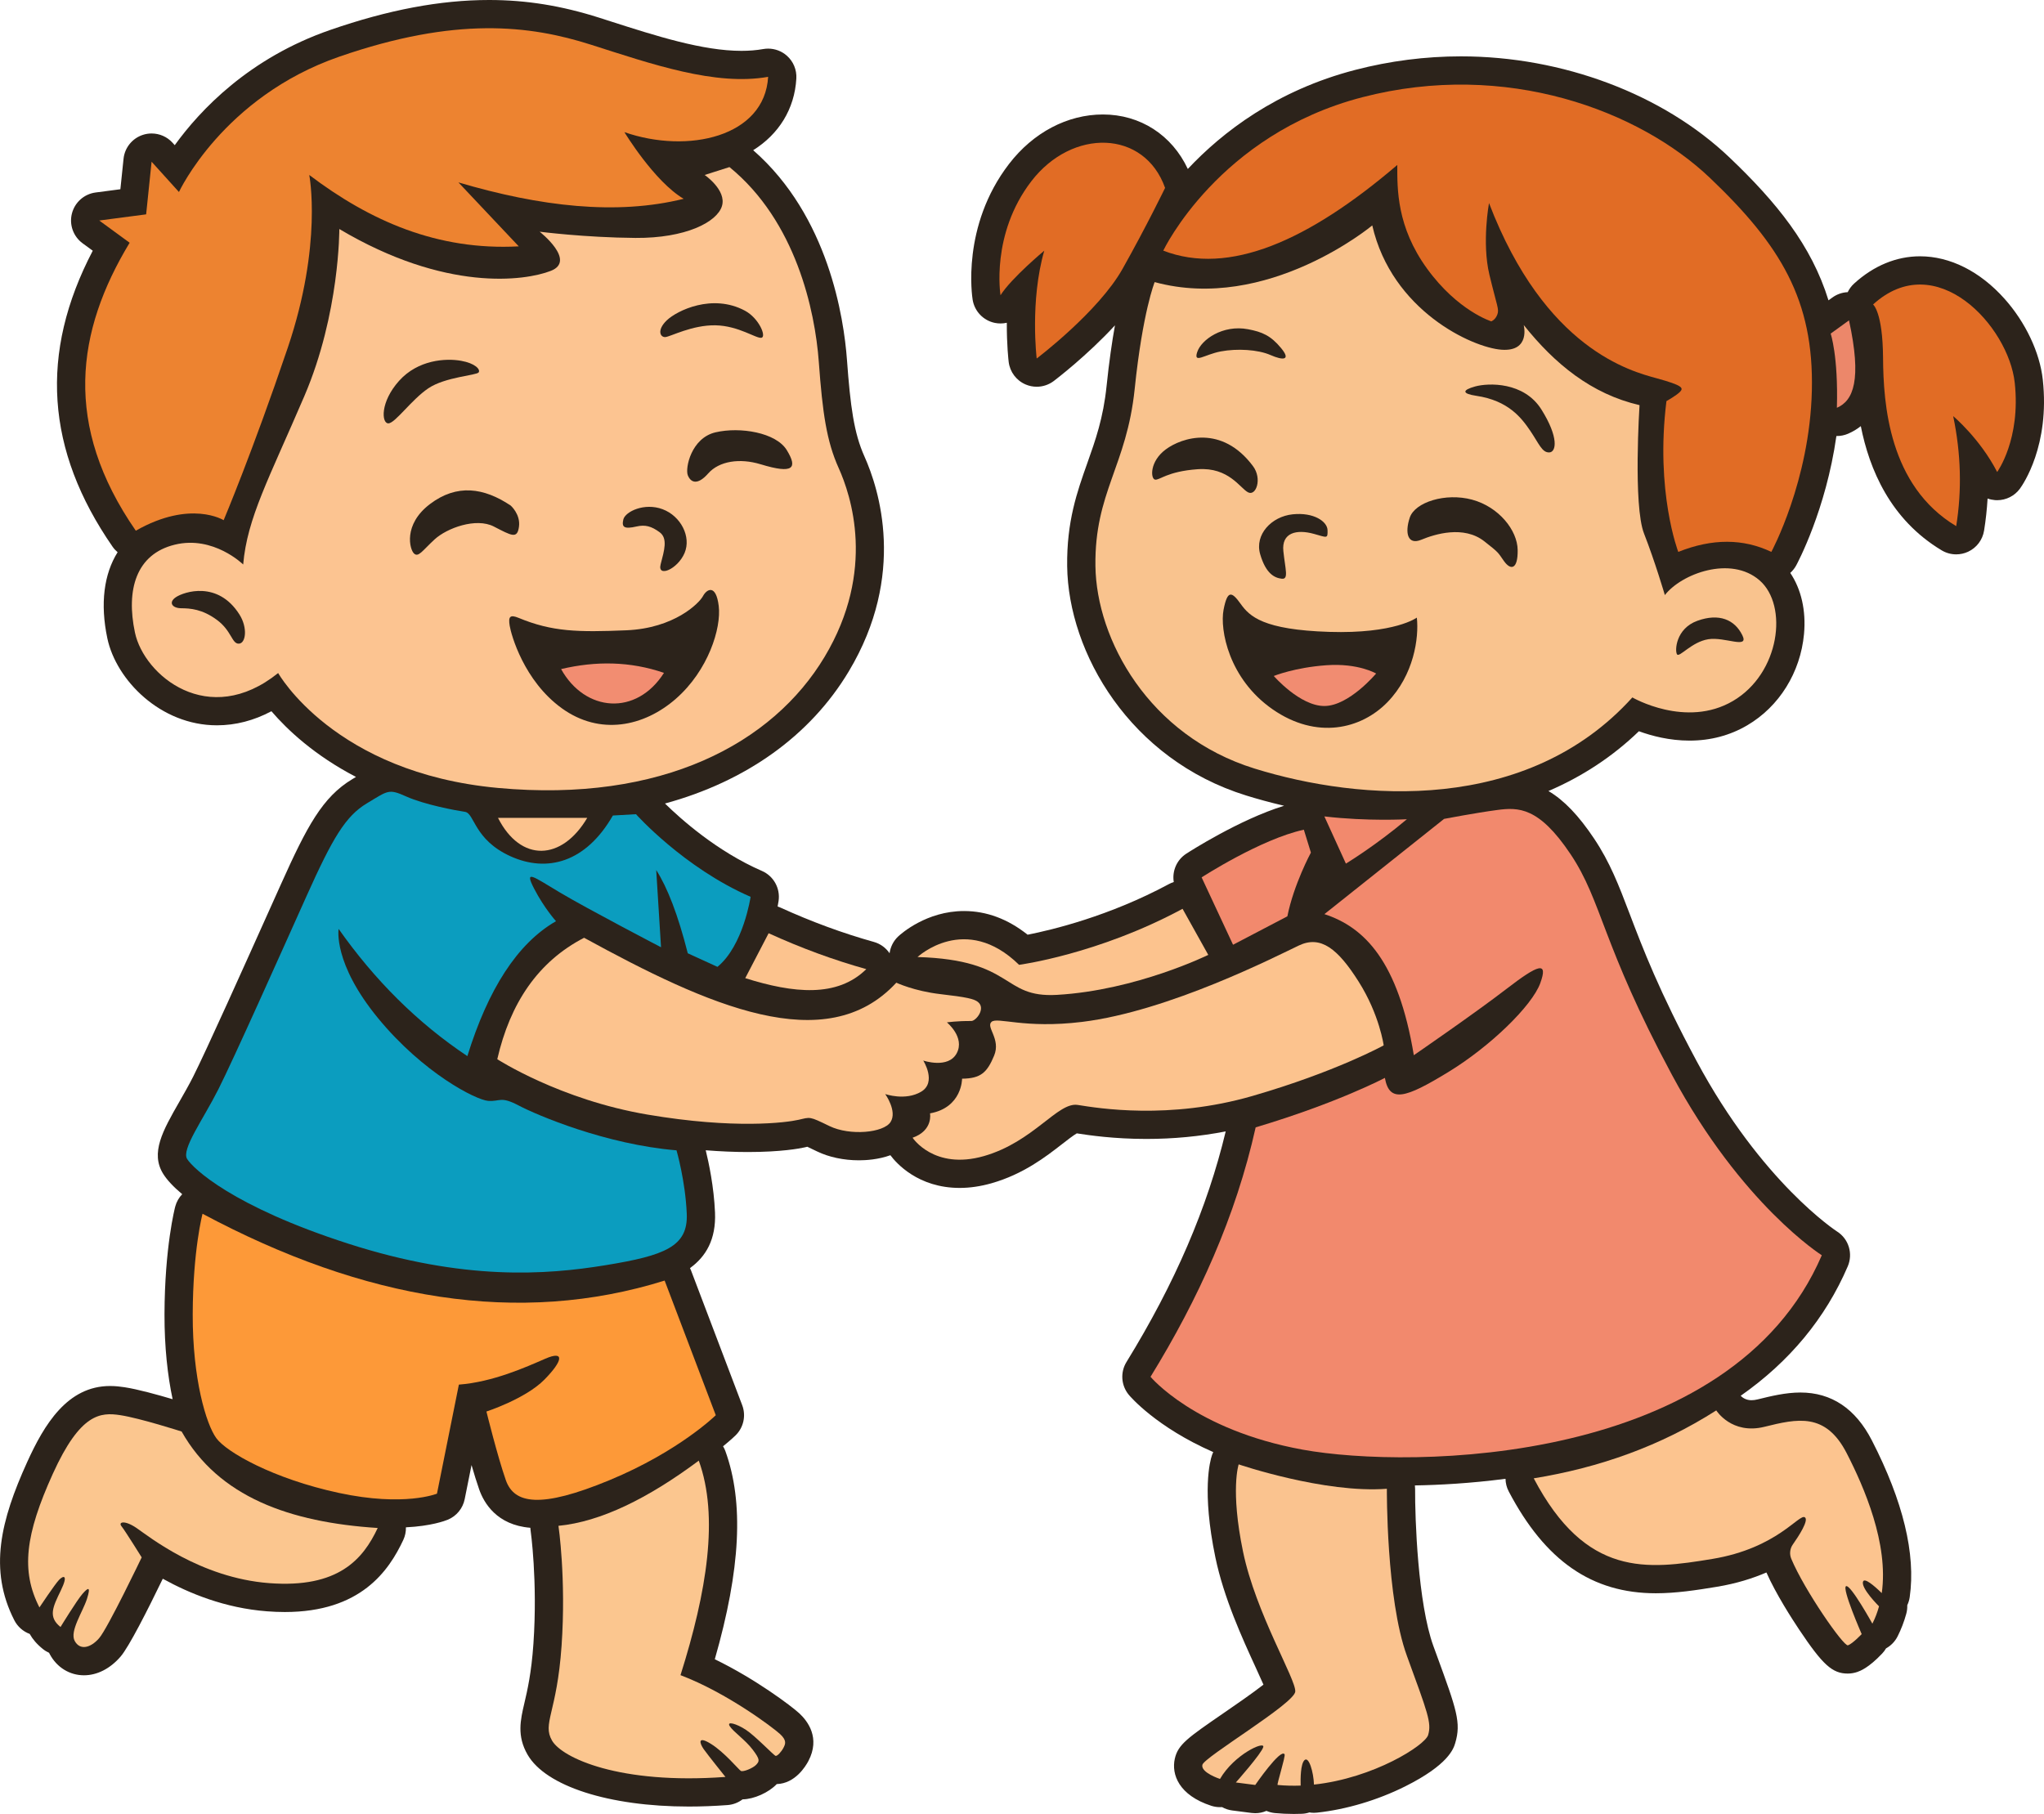 <?xml version="1.0" encoding="UTF-8"?>
<svg id="Layer_1" xmlns="http://www.w3.org/2000/svg" version="1.1" viewBox="0 0 955.42 848.01">
  <!-- Generator: Adobe Illustrator 29.5.1, SVG Export Plug-In . SVG Version: 2.1.0 Build 141)  -->
  <defs>
    <style>
      .st0 {
        fill: #0b9dbf;
      }

      .st1 {
        fill: #f18c71;
      }

      .st2 {
        fill: #ed8330;
      }

      .st3 {
        fill: #2c231b;
      }

      .st4 {
        fill: #fcc48f;
      }

      .st5 {
        fill: #fcc491;
      }

      .st6 {
        fill: #fbc68f;
      }

      .st7 {
        fill: #f28d71;
      }

      .st8 {
        fill: #fcc38e;
      }

      .st9 {
        fill: #ec876a;
      }

      .st10 {
        fill: #e16c25;
      }

      .st11 {
        fill: #f9c38e;
      }

      .st12 {
        fill: #fac38f;
      }

      .st13 {
        fill: #f2896d;
      }

      .st14 {
        fill: #fd9938;
      }
    </style>
  </defs>
  <path class="st3" d="M944.17,228.44c-2.49,3.41-6.46,5.4-10.64,5.4-.35,0-.7-.01-1.04-.04-1.19-.1-2.35-.35-3.44-.74-.3,5.03-.84,10.04-1.64,15-.7,4.33-3.49,8.02-7.46,9.87-1.77.82-3.68,1.23-5.57,1.23-2.36,0-4.71-.63-6.79-1.88-24.05-14.41-33.81-37.98-37.8-58.06-1.73,1.38-3.71,2.58-5.99,3.56-1.67.71-3.44,1.06-5.19,1.06-.08,0-.16-.01-.23-.01-4.88,34.48-18.12,59.25-18.78,60.48-.74,1.36-1.69,2.54-2.78,3.52,5.12,7.62,7.43,17.62,6.42,28.58-1.66,17.93-11.57,33.88-26.52,42.66-4.04,2.38-8.33,4.16-12.84,5.36-4.51,1.2-9.23,1.8-14.15,1.8-9.33,0-17.65-2.18-23.66-4.38-12.23,11.8-26.43,21.15-42.29,27.95,7.29,4.27,14.15,11.49,21.3,22.17,7.51,11.23,11.54,21.8,16.64,35.19,6.14,16.13,13.78,36.21,31.35,68.94,30.4,56.65,65.21,79.35,65.55,79.57,5.51,3.46,7.63,10.39,5.06,16.36-10.43,24.26-27.2,44.49-50.04,60.49.75.78,2.4,2.07,5.04,2.07.88,0,1.85-.13,2.88-.38,6.11-1.51,13.04-3.22,19.99-3.22,14.54,0,25.77,7.52,33.39,22.35,14.63,28.49,20.59,53.15,17.71,73.29-.19,1.34-.59,2.62-1.15,3.81.05,1.34-.1,2.69-.47,4.02-1.01,3.69-2.38,7.24-4.05,10.55-1.22,2.4-3.11,4.33-5.39,5.59-.5.85-1.1,1.66-1.8,2.4-6.42,6.79-10.32,8.16-11.61,8.62-1.41.49-2.98.76-4.47.76h-.01c-7.22,0-11.7-4.05-22.79-20.65-3.17-4.75-10.81-16.57-15.24-26.61-6.3,2.72-13.94,5.17-23.14,6.69-9.66,1.6-19.11,3.03-28.55,3.03-29.83,0-51.68-15.12-68.75-47.59-.98-1.85-1.48-3.88-1.51-5.92-16.48,2.15-31.18,2.91-42.36,3.1.06.54.1,1.09.1,1.65-.09,13.65,1.28,53.47,8.55,73.46l1.56,4.27c9.29,25.45,11.5,31.5,8.63,41.09-.74,2.47-3,10.05-23.46,20.26-12.88,6.42-27.48,10.77-41.13,12.24-.47.05-.95.08-1.42.08-.72,0-1.44-.06-2.14-.18-1.14.38-2.35.6-3.61.64-1.23.05-2.47.07-3.69.07-2.97,0-5.93-.14-8.79-.41-1.39-.13-2.73-.48-4-1.02-1.63.7-3.41,1.08-5.23,1.08-.56,0-1.12-.04-1.69-.11l-9.06-1.17c-1.7-.22-3.31-.76-4.76-1.57-.32.02-.64.03-.96.03-1.36,0-2.73-.21-4.07-.64-15.12-4.91-18.72-14.61-17.05-22.04,1.51-6.64,6.04-9.76,22.91-21.37,5.12-3.52,13.53-9.31,18.52-13.23-1.07-2.44-2.41-5.37-3.6-7.97-6.3-13.73-14.93-32.54-18.88-51.56-6.4-30.88-2.47-45.11-1.61-47.65.17-.53.39-1.04.63-1.53-26.68-11.7-38.79-25.95-39.48-26.78-3.61-4.36-4.05-10.53-1.08-15.35,22.63-36.77,37.82-72.09,46.37-107.79-12.07,2.34-24.5,3.52-37.13,3.52-15.01,0-26.7-1.7-32.47-2.61-1.65.95-4.6,3.24-6.83,4.98-7.65,5.95-18.12,14.09-33.01,18.34-5.09,1.45-10.1,2.19-14.89,2.19-19.49,0-29.68-11.63-32.41-15.29-5.6,2.04-11.45,2.38-14.68,2.38-7.12,0-14.07-1.48-19.57-4.15-1.55-.75-3.36-1.63-4.58-2.19-.38.09-.78.19-1.22.29-2.28.51-10.93,2.18-26.58,2.18-6.29,0-12.87-.29-19.68-.82,1.39,5.64,3.83,17.01,4.34,29.1.53,12.59-4.27,20.61-11.69,25.98.18.36.34.73.49,1.12l23.91,62.96c1.86,4.9.65,10.43-3.08,14.1-.24.24-2.22,2.16-5.87,5.12.42.7.79,1.43,1.07,2.21,8.71,24.02,7.16,55.16-4.93,97.35,19,9.21,35.72,21.82,39.44,25.23,4.04,3.72,9.97,11.56,4.31,22.35-1.31,2.49-6.18,10.51-14.79,10.78-3.75,3.97-10.64,7.06-15.98,7.14-2,1.53-4.44,2.48-7.04,2.67-6.17.46-12.26.69-18.09.69-37.29,0-66.88-9.52-75.37-24.26-5.06-8.78-3.33-16.21-1.49-24.07,1.38-5.91,3.28-14,4.23-27.79,2.03-29.55-1.32-52.97-1.35-53.2-.05-.33-.07-.67-.09-1-15.68-1.26-21.69-11.6-23.91-17.92-1.15-3.28-2.39-7.3-3.58-11.41l-3.2,15.96c-.87,4.32-3.83,7.92-7.9,9.6-1.32.54-7.82,2.98-19.57,3.56.05,2.01-.35,4.03-1.23,5.9-6.78,14.46-19.9,33.69-55.37,33.69-2.66,0-5.46-.11-8.32-.33-19.78-1.5-36.52-8.47-48.73-15.23-7.23,14.95-15.83,31.88-19.72,36.39-4.86,5.64-10.94,8.75-17.12,8.75-6.68,0-12.64-3.67-15.95-9.8-.12-.24-.24-.48-.36-.71-1.02-.46-1.99-1.04-2.88-1.76-2.84-2.27-4.83-4.65-6.18-7.07-3.07-1.13-5.66-3.39-7.19-6.39-12.09-23.69-6.35-46.69,6-73.92,7.98-17.6,18.82-35.59,38.76-35.59,2.65,0,5.03.31,6.81.58,6.17.94,15.61,3.56,22.43,5.59-2.33-10.91-3.84-24.36-3.8-39.73.1-31.43,4.83-49.62,5.03-50.37.59-2.19,1.72-4.15,3.25-5.74-4.2-3.51-7.11-6.7-8.83-9.42-6.21-9.84-.19-20.37,7.44-33.7,2.22-3.88,4.52-7.89,6.53-11.87,6.18-12.28,24.15-52.34,36.04-78.84l5-11.13c12.15-27.05,19.4-40.71,33.36-49.09.61-.36,1.16-.69,1.69-1.02-19.42-10.08-32.12-22.08-39.53-30.71-8.24,4.38-16.78,6.58-25.49,6.58-26.31,0-47.06-21.1-51.2-40.65-3.43-16.21-1.59-30.12,4.8-40.27-.87-.73-1.66-1.58-2.34-2.55-31.25-45.14-34.33-90.52-9.28-138.4l-4.75-3.47c-4.35-3.19-6.33-8.7-4.99-13.93,1.34-5.23,5.72-9.11,11.07-9.82l11.58-1.52,1.48-14.23c.53-5.18,4.07-9.57,9.03-11.19,1.34-.44,2.73-.65,4.09-.65,3.68,0,7.26,1.53,9.8,4.35l1.01,1.12c11.78-16.31,34.68-40.71,72.62-53.85C181.53,4.58,205.84,0,228.6,0c17.4,0,33.79,2.64,51.56,8.3l5.36,1.72c21.08,6.76,42.88,13.75,61.06,13.75,3.62,0,7.05-.28,10.17-.84.77-.13,1.54-.2,2.3-.2,3.21,0,6.34,1.17,8.77,3.33,3.02,2.68,4.64,6.6,4.41,10.63-.82,14.35-8.23,26.05-20.17,33.53,35.25,30.8,42.4,78.53,43.83,97.98,1.61,21.87,3.25,34.22,8.18,45.21,6.8,15.17,19.71,55.31-7.31,100.42-18.09,30.22-48.19,51.52-85.93,61.81,7.19,7.06,24.18,22.33,45.3,31.51,5.47,2.37,8.66,8.12,7.8,14.02-.07.42-.21,1.33-.45,2.6.43.15.85.31,1.27.5,14.53,6.62,29.23,12.03,43.72,16.08,3.05.85,5.61,2.76,7.34,5.29.4-2.95,1.78-5.76,4.06-7.89,1.3-1.21,13.19-11.85,30.74-11.85,10.52,0,20.49,3.72,29.72,11.07,11.38-2.24,38.22-8.66,66.17-23.73.7-.38,1.42-.66,2.15-.9-.84-5.07,1.34-10.33,5.84-13.24,1.1-.72,24.72-15.95,45.73-22.41-6.68-1.56-12.65-3.22-17.71-4.79-54.27-16.83-83.18-66.67-83.69-107.19-.26-20.97,4.66-34.82,9.42-48.22,3.83-10.8,7.45-21,9-36.01,1.19-11.5,2.56-20.87,3.92-28.38-13.07,14.19-27.73,25.36-28.61,26.03-2.33,1.76-5.14,2.67-7.97,2.67-1.74,0-3.49-.34-5.15-1.05-4.35-1.84-7.38-5.87-7.95-10.56-.07-.6-.93-7.92-.87-18.3-.96.22-1.94.33-2.94.33-.87,0-1.75-.09-2.62-.26-5.38-1.09-9.52-5.39-10.41-10.8-.23-1.39-5.35-34.46,17-63.51,11.3-14.7,27.3-23.13,43.89-23.13,17.47,0,32.29,9.64,39.68,25.47,16.19-17.25,41.52-36.79,78.31-46.32,16.19-4.2,32.8-6.32,49.37-6.32,47.53,0,94.47,17.69,125.56,47.31,22,20.97,38.27,41.02,46.23,66.75l1.85-1.34c2.12-1.53,4.6-2.37,7.13-2.48.73-1.49,1.71-2.86,2.97-4,9.15-8.36,19.81-12.77,30.83-12.77,14.03,0,28.05,7.04,39.48,19.83,9.83,10.99,16.52,25.12,17.91,37.82,3.37,30.77-9.23,48.99-10.68,50.97Z"/>
  <path class="st6" d="M176.55,714.32c-41.16-2.64-74.39-14.55-91.65-45.09,0,0-19.41-6.24-28.65-7.65-9.24-1.41-18.68-1-31.56,27.41-12.88,28.41-15,45.35-6.26,62.47,0,0,7.15-10.74,9.15-12.86s4.52-2.65.84,4.96c-3.68,7.61-6.09,12.29-.13,17.05,0,0,7.57-12.4,10.26-15.49,2.69-3.09,3.99-3.62,2.1,2.34s-8.18,15.11-5.74,19.65c2.45,4.54,7.43,3.35,11.45-1.3s19.87-37.75,19.87-37.75c0,0-7.78-12.5-9.43-14.54-1.65-2.03,1.42-2.98,6.95.76,5.53,3.74,29.68,23.36,62.07,25.82,32.39,2.47,43.9-11.22,50.74-25.8Z"/>
  <path class="st6" d="M326.63,682.84c-23.89,17.78-45.92,28.57-65.59,30.47,0,0,3.63,24.53,1.46,56.03-2.17,31.5-9.12,36.3-4.47,44.36s31.41,20.65,81.06,17c0,0-8.18-10.18-10.15-12.97-1.97-2.79-3-6.44,3.35-2.5,6.35,3.94,12.97,12.03,14,12.65,1.03.62,5.76-1.29,7.24-2.94,1.47-1.65,1.79-2.38-1.68-6.97-3.47-4.59-9-8.32-10.71-10.94s3.12-1.24,7.53,1.65,13.09,12.03,13.88,12.18,2.68-1.91,3.62-3.71c.94-1.79,1.74-3.47-1.56-6.5-3.29-3.03-24.82-19.29-46.53-27.53,12.34-39.07,18.01-74.16,8.55-100.27Z"/>
  <path class="st14" d="M334.58,661.6s-17.15,16.87-49.62,30.34c-32.47,13.47-44.65,11.06-48.53,0-3.88-11.06-9.06-32.06-9.06-32.06,0,0,18.24-5.94,27.06-14.88,8.82-8.94,9.53-13.76.47-9.82-9.06,3.94-24.41,10.88-40.41,12.12l-10.24,50.97s-15.18,6.26-45.88-.35-52.5-19.06-57.26-25.59c-4.76-6.53-11.12-27.79-11.03-57.88.09-30.09,4.59-47.03,4.59-47.03,75.79,40.52,147.99,52.49,216,31.24l23.91,62.96Z"/>
  <path class="st0" d="M218.46,493.73c-23.35-15.58-43.31-35.53-60.18-59.47,0,0-2.74,15.97,18.44,41.74,21.18,25.76,45.82,38.24,51.47,38.65,5.65.41,5.71-2.35,14.29,2.18,8.59,4.53,40.74,18.21,73.74,20.94,0,0,4.15,14.29,4.79,29.65.65,15.35-10.24,19.53-38,24.06s-66.06,7.35-120.18-10.06c-54.12-17.41-72.53-35.12-75.35-39.59-2.82-4.47,7.35-18.24,14.59-32.59,7.24-14.35,29.21-63.59,41.29-90.5,12.09-26.91,18.12-37.18,28.12-43.18s10.09-6.94,18.47-3.18c8.38,3.76,22.82,6.47,27.38,7.15,4.56.68,4.14,13,21.29,20.77,17.15,7.77,35.25,2.9,47.85-19.05l10.8-.62s22.36,25.06,53.58,38.63c0,0-3.36,22.81-15.49,32.74l-13.88-6.35c-4.58-18.03-9.51-30.72-14.75-38.92l2.25,36.1s-34.57-18.01-47.27-25.6c-12.71-7.59-16.76-10.94-12.06-1.82,4.71,9.12,10.24,15.24,10.24,15.24-18.14,10.43-31.77,31.92-41.44,63.09Z"/>
  <path class="st8" d="M232.44,495.16c6.01-26.13,18.98-45.58,40.58-56.76,57.76,31.61,113.09,56.64,145.94,21,0,0,8.35,3.94,20.65,5.35,12.29,1.41,15.67,2.23,17.44,3.61,3.95,3.07-.89,8.97-3.03,8.95-6.74-.06-11.41.65-11.41.65,0,0,8.53,6.94,4.6,14.4-3.93,7.46-15.66,3.44-15.66,3.44,0,0,6.44,10.15-.97,14.56s-16.81,1.1-16.81,1.1c0,0,5.74,7.99,2.51,13.06-3.22,5.07-18.97,6.57-28.59,1.9-9.62-4.68-8.78-4.19-14.47-2.91-5.69,1.28-29.68,4.49-70.62-2.46-40.94-6.94-70.17-25.89-70.17-25.89Z"/>
  <path class="st8" d="M404.92,453.06c-15.21-4.25-30.43-9.84-45.64-16.78l-10.93,21c22.63,7.11,43.02,9.16,56.58-4.22Z"/>
  <path class="st8" d="M505.77,477.73c-27,3.3-39.61-2.45-42.32,0s4.47,7.97,1.23,15.77c-3.24,7.8-6.13,10.69-14.98,10.78,0,0,.09,13.49-14.98,16.21,0,0,1.58,7.97-8.15,11.39,0,0,9.99,15.25,33.3,8.59,23.31-6.66,34.53-25.41,43.9-23.92,9.38,1.49,42.68,7.09,81.68-4.2s61.32-23.65,61.32-23.65c0,0-1.91-14.29-11.68-29.76-9.76-15.47-17.76-21.76-27.94-16.94-10.18,4.82-60.68,30.76-101.37,35.73Z"/>
  <path class="st8" d="M232.78,382.35c10.61,20.92,29.84,20.11,41.71,0h-41.71Z"/>
  <path class="st2" d="M144.56,81.82s6.34,32.27-10.06,80.77c-16.4,48.5-29.96,80.6-29.96,80.6,0,0-15.43-9.69-41.06,4.91-34.17-49.35-27.89-93.25-2.88-134.62l-14.21-10.39,21.92-2.88,2.55-24.61,12.79,14.16s20.54-44.42,74.95-63.27c54.41-18.84,88.97-14.72,117.55-5.62,28.58,9.11,58.21,19.43,82.9,15.05-1.61,28.05-37.48,36.17-67.18,25.86,0,0,13.92,23.04,27.69,31.16-31.41,7.8-67.09,3.6-105.28-7.67l28.21,29.9c-38.06,2.04-69.54-11.9-97.93-33.37Z"/>
  <path class="st5" d="M392.02,218.82c-5.65-12.59-7.53-25.65-9.29-49.65s-10.71-65.76-41.76-91.06l-11.59,3.69s10.37,7.1,8.07,14.56c-2.29,7.46-16.9,15.04-40.46,14.87-23.56-.18-44.74-2.91-44.74-2.91,0,0,17.34,13.59,5.21,18.31-12.13,4.72-49.21,9.96-98.85-19.57,0,0,.24,39.41-16.35,78.12-16.59,38.71-26.71,56.94-28.59,78.71,0,0-13.88-13.68-31.97-9.26-18.09,4.41-22.85,21.09-18.62,41.09s34.35,45.14,66.94,18.92c0,0,26.12,46.66,102.77,53.72,76.65,7.06,128.41-20.82,152.65-61.29,24.24-40.47,12.24-75.65,6.59-88.24ZM111.62,300.91c-3.28.08-3.32-6.01-10.21-11.1-6.89-5.09-12.48-5.42-16.73-5.46-4.24-.04-6.09-2.77-2.4-5.21,3.7-2.44,19.51-7.86,29.63,8.11,3.99,6.29,2.98,13.58-.29,13.66ZM311.66,149.77c4.75-4.57,21.32-12.69,36.55-4.52,6.56,3.52,10.11,12.09,7.75,12.65-2.35.55-10.66-5.63-21.55-5.82-10.89-.18-20.91,5.26-23.35,5.49-2.45.23-4.15-3.23.6-7.8ZM291.36,242.86c.87-3.67,9.85-8.01,18.37-4.8,8.52,3.21,13.47,12.86,10.26,20.46s-12.86,11.69-11.18,5.26c1.68-6.43,3.42-12.09-.46-14.95-3.88-2.86-6.79-3.62-10.82-2.7-5.71,1.3-7.04.41-6.17-3.27ZM181.49,197.92c-3.16-.04-3.85-9.96,5.05-19.88,8.9-9.92,21.9-10.64,29-9.37,6.5,1.16,9.12,4,8.21,5.41-.91,1.42-15.62,2.11-23.54,7.45-7.92,5.34-15.55,16.42-18.71,16.39ZM230.83,246.14c-8.35-4.28-21.95.75-27.67,6.01-5.72,5.26-7.52,8.5-9.6,6.65-2.08-1.85-5.21-13.57,7.4-23.14,12.61-9.56,25.22-7.7,37.75.68,0,0,4.68,4.08,3.87,9.92-.81,5.84-3.41,4.16-11.76-.12ZM315.96,326.64c-15.06,13.18-35.59,17.29-53.35,4.47-17.76-12.82-23.69-34.39-24.37-38.59-.68-4.19.07-5.36,4.19-3.66,15.68,6.51,27.78,6.73,50.28,5.8,22.5-.93,34.1-12.66,35.87-15.97,1.76-3.31,6.09-5.82,7.37,4.59,1.28,10.41-4.93,30.18-19.99,43.35ZM355.55,217.05c-9.72-2.98-19.41-1.53-24.53,4.29s-8.24,4.12-9.53.82c-1.29-3.29,1.59-17.41,13-20.06,11.41-2.65,28.24.06,33.29,8.35,5.06,8.29,3.29,11.35-12.24,6.59Z"/>
  <path class="st8" d="M552.76,424.86l12.02,21.54s-33.58,16.54-70.69,18.69c-26.24,1.52-19.42-16.34-65.21-17.69,0,0,22.37-20.91,47.47,3.65,0,0,36.87-4.87,76.41-26.19Z"/>
  <path class="st13" d="M609.45,387.88l3.3,10.7s-8,14.79-11,29.79l-25.39,13.29-14.69-31.49s27.59-17.89,47.78-22.29Z"/>
  <path class="st13" d="M619.05,381.67l10.06,22.06s13.85-8.38,28.5-20.74c0,0-18.18,1.06-38.56-1.32Z"/>
  <path class="st13" d="M619.05,427.34c18.74,6.12,34.52,22.02,41.81,65.96,0,0,28.38-19.49,43.33-31.01,14.95-11.51,19.59-13.13,15.76-2.63-3.84,10.5-23.23,29.49-43.13,41.61-19.9,12.12-27.37,14.44-29.49,2.63,0,0-22.12,11.72-60.4,23.13-9.29,41.66-26.69,80.12-49.14,116.61,0,0,20.65,24.88,71.12,34.06,50.47,9.18,200.29,7.59,242.65-90.88,0,0-37.41-23.53-70.12-84.47-32.71-60.94-32.5-80.88-47.32-103.03-14.82-22.15-24.35-21.97-34.32-20.65-9.97,1.32-24.79,4.15-24.79,4.15l-55.94,44.52Z"/>
  <path class="st7" d="M310.36,314.56c-15.76-5.42-31.81-5.62-48.09-1.77,11.21,20.15,35.17,22.09,48.09,1.77Z"/>
  <path class="st11" d="M822.46,271.3c-13.51-11.73-36.57-3.06-44.26,6.9,0,0-4.6-15.66-9.74-28.78-5.14-13.12-2.1-60.02-2.1-60.02-22.47-5.21-39.59-19.23-54.14-37.46,0,0,3.32,12.52-10.35,11.55-13.67-.97-51.3-18.26-60.44-58.11,0,0-49,40.85-101.71,26.5,0,0-5.61,13.84-9.34,49.96-3.73,36.12-18.78,48.31-18.35,82.71.43,34.4,24.94,79.41,74.39,94.75,49.45,15.34,127.43,21.21,176.59-33.25,0,0,25.05,14.57,47.03,1.65,21.98-12.91,25.93-44.66,12.42-56.39ZM620.53,247.86c.09,4.06-.13,3.46-6.35,1.73-8.2-2.28-15.21-.56-14.3,8.08.91,8.64,2.59,13.27-.78,12.88-3.37-.39-7.43-2.38-10.07-11.49-2.64-9.12,5.27-17.59,15.17-18.62,9.9-1.04,16.25,3.37,16.33,7.43ZM559.63,164.54c1.88-5.72,11.9-12.86,23.71-10.63,6.7,1.27,10.63,2.98,15.45,8.79,4.82,5.8.94,5.85-4.95,3.27-5.89-2.58-15.62-3.11-23.22-1.68-7.6,1.43-12.88,5.97-11,.25ZM559.89,219.35c-14.49,1.01-17.98,5.36-20.05,4.85-2.07-.51-2.47-8.49,5.05-14.09,7.52-5.61,26.26-11.72,40.81,7.83,4.38,5.89,1.41,14.14-2.32,12.22-3.74-1.92-8.99-11.82-23.48-10.81ZM648.55,328.24c-12.3,12.67-33.14,17.62-53.68,3.37-20.54-14.24-24.74-37.26-22.94-46.56,1.8-9.3,3.79-8.62,8.02-2.7,4.14,5.8,10.5,12.07,41.31,13.05,30.81.97,41.01-6.67,41.01-6.67,1.05,9.52-1.42,26.84-13.72,39.51ZM703.05,262.38c-3.02-4.24-2.12-3.75-9.28-9.35-9.59-7.5-23.03-3.36-29.41-.71-6.38,2.65-7.8-3.17-5.39-10.36,2.41-7.19,16.69-11.73,29.13-8.37,12.44,3.36,21.16,14.22,21.3,23.52.13,9.3-3.32,9.51-6.35,5.26ZM724.14,211.5c-3.36.12-4.77-4.09-8.86-10.11-4.09-6.03-10.22-14.13-25.21-16.35-6.81-1.01-6.66-2.69-.53-4.38,6.13-1.69,22.77-2.27,30.96,10.78,8.19,13.05,7,19.95,3.64,20.07ZM798.53,298.83c-7.79,1.22-13.54,8.7-14.64,7.08s-.63-12.04,9.52-15.7c10.15-3.66,17.43-.54,21.01,6.77,3.26,6.64-8.11.63-15.9,1.85Z"/>
  <path class="st10" d="M653.13,77.12c-41.64,35.59-78.78,51.89-109.39,40.05,0,0,25.74-54.27,93.08-71.72,67.34-17.45,129.58,6.39,162.51,37.77,32.93,31.38,48.57,57.07,47.58,99.38-.99,42.32-18.94,75.41-18.94,75.41-13.09-6.24-27.56-6.37-43.5,0,0,0-10.82-28.02-5.53-70.49,0,0,4.96-2.79,6.46-4.47,1.5-1.68,1.15-2.87-10.94-6.18-12.09-3.31-52.26-13.55-78.46-81.94,0,0-3.41,18.53.18,33.47,3.59,14.94,4.65,16.12,3.71,18.65-.94,2.53-2.82,3.18-2.82,3.18,0,0-15.59-4.82-29.94-24.53-14.35-19.71-14.01-37.45-14-48.58Z"/>
  <path class="st10" d="M544.59,87.85s-8.6,17.77-19.88,37.84c-11.28,20.07-40.13,41.91-40.13,41.91,0,0-3.25-26.81,3.54-50.41,0,0-15.39,12.8-20.45,20.83,0,0-4.68-28.48,14.43-53.32,19.11-24.85,52.84-24.08,62.5,3.15Z"/>
  <path class="st9" d="M864.27,149.76l-8.57,6.2s3.6,10.49,2.91,34.68c7.68-3.29,11.76-13,5.66-40.88Z"/>
  <path class="st10" d="M875.52,142.34s4.52,3.44,4.67,24.96c.15,21.51,2.69,59.79,34.19,78.67,2.69-16.69,2.27-33.83-1.41-51.44,0,0,12.53,10.5,20.56,26.12,0,0,11.12-15.18,8.21-41.74s-36.86-63.34-66.21-36.57Z"/>
  <path class="st1" d="M595.4,316.02s12.26,14.12,23.74,14.03c11.47-.09,24.09-15.18,24.09-15.18,0,0-8.29-4.94-23.21-3.88-14.91,1.06-24.62,5.03-24.62,5.03Z"/>
  <path class="st12" d="M667.55,811.11c-1.42,4.77-25.34,20.14-53.36,23.17-.22-5.91-2.39-13.28-4.4-11.46-1.91,1.73-1.92,8.81-1.83,11.93-3.56.13-7.15.05-10.76-.29-.55.03,3.8-13.47,3.24-14.35-1.85-2.89-13.71,14.35-13.71,14.35l-9.06-1.17s12.12-13.65,12.82-16.59c.71-2.94-13.52,3.41-20.23,14.94,0,0-9.06-2.94-8.24-6.59.83-3.65,42.95-28.59,43.42-34.23.47-5.65-18.42-36.53-24.42-65.47-6-28.95-2.03-40.77-2.03-40.77,0,0,40.09,13.65,69.27,11.41,0,0-.35,51.41,9.35,78.06,9.71,26.65,11.65,31.35,9.94,37.06Z"/>
  <path class="st4" d="M870.88,739.29c-1.33,3,7.43,11.66,7.43,11.66-.77,2.79-1.79,5.49-3.11,8.1,0,0-10.18-18.41-12.29-17.53-2.12.88,7.29,22.41,7.29,22.41,0,0-4.23,4.47-6.41,5.24-1.99.7-20.34-25.75-26.48-40.4-.93-2.22-.69-4.76.7-6.73,2.89-4.12,7.53-11.32,5.66-12.69-2.65-1.95-12.85,14.41-43.29,19.44-30.44,5.03-59.06,8.73-83.47-37.68,30.85-5.01,59.46-15.21,85.32-31.76,0,0,7.15,11.47,22.5,7.67,15.35-3.79,28.59-6.88,38.47,12.35,8.13,15.83,19.68,42.34,16.38,65.39-3.88-3.8-7.98-7.11-8.7-5.47Z"/>
</svg>